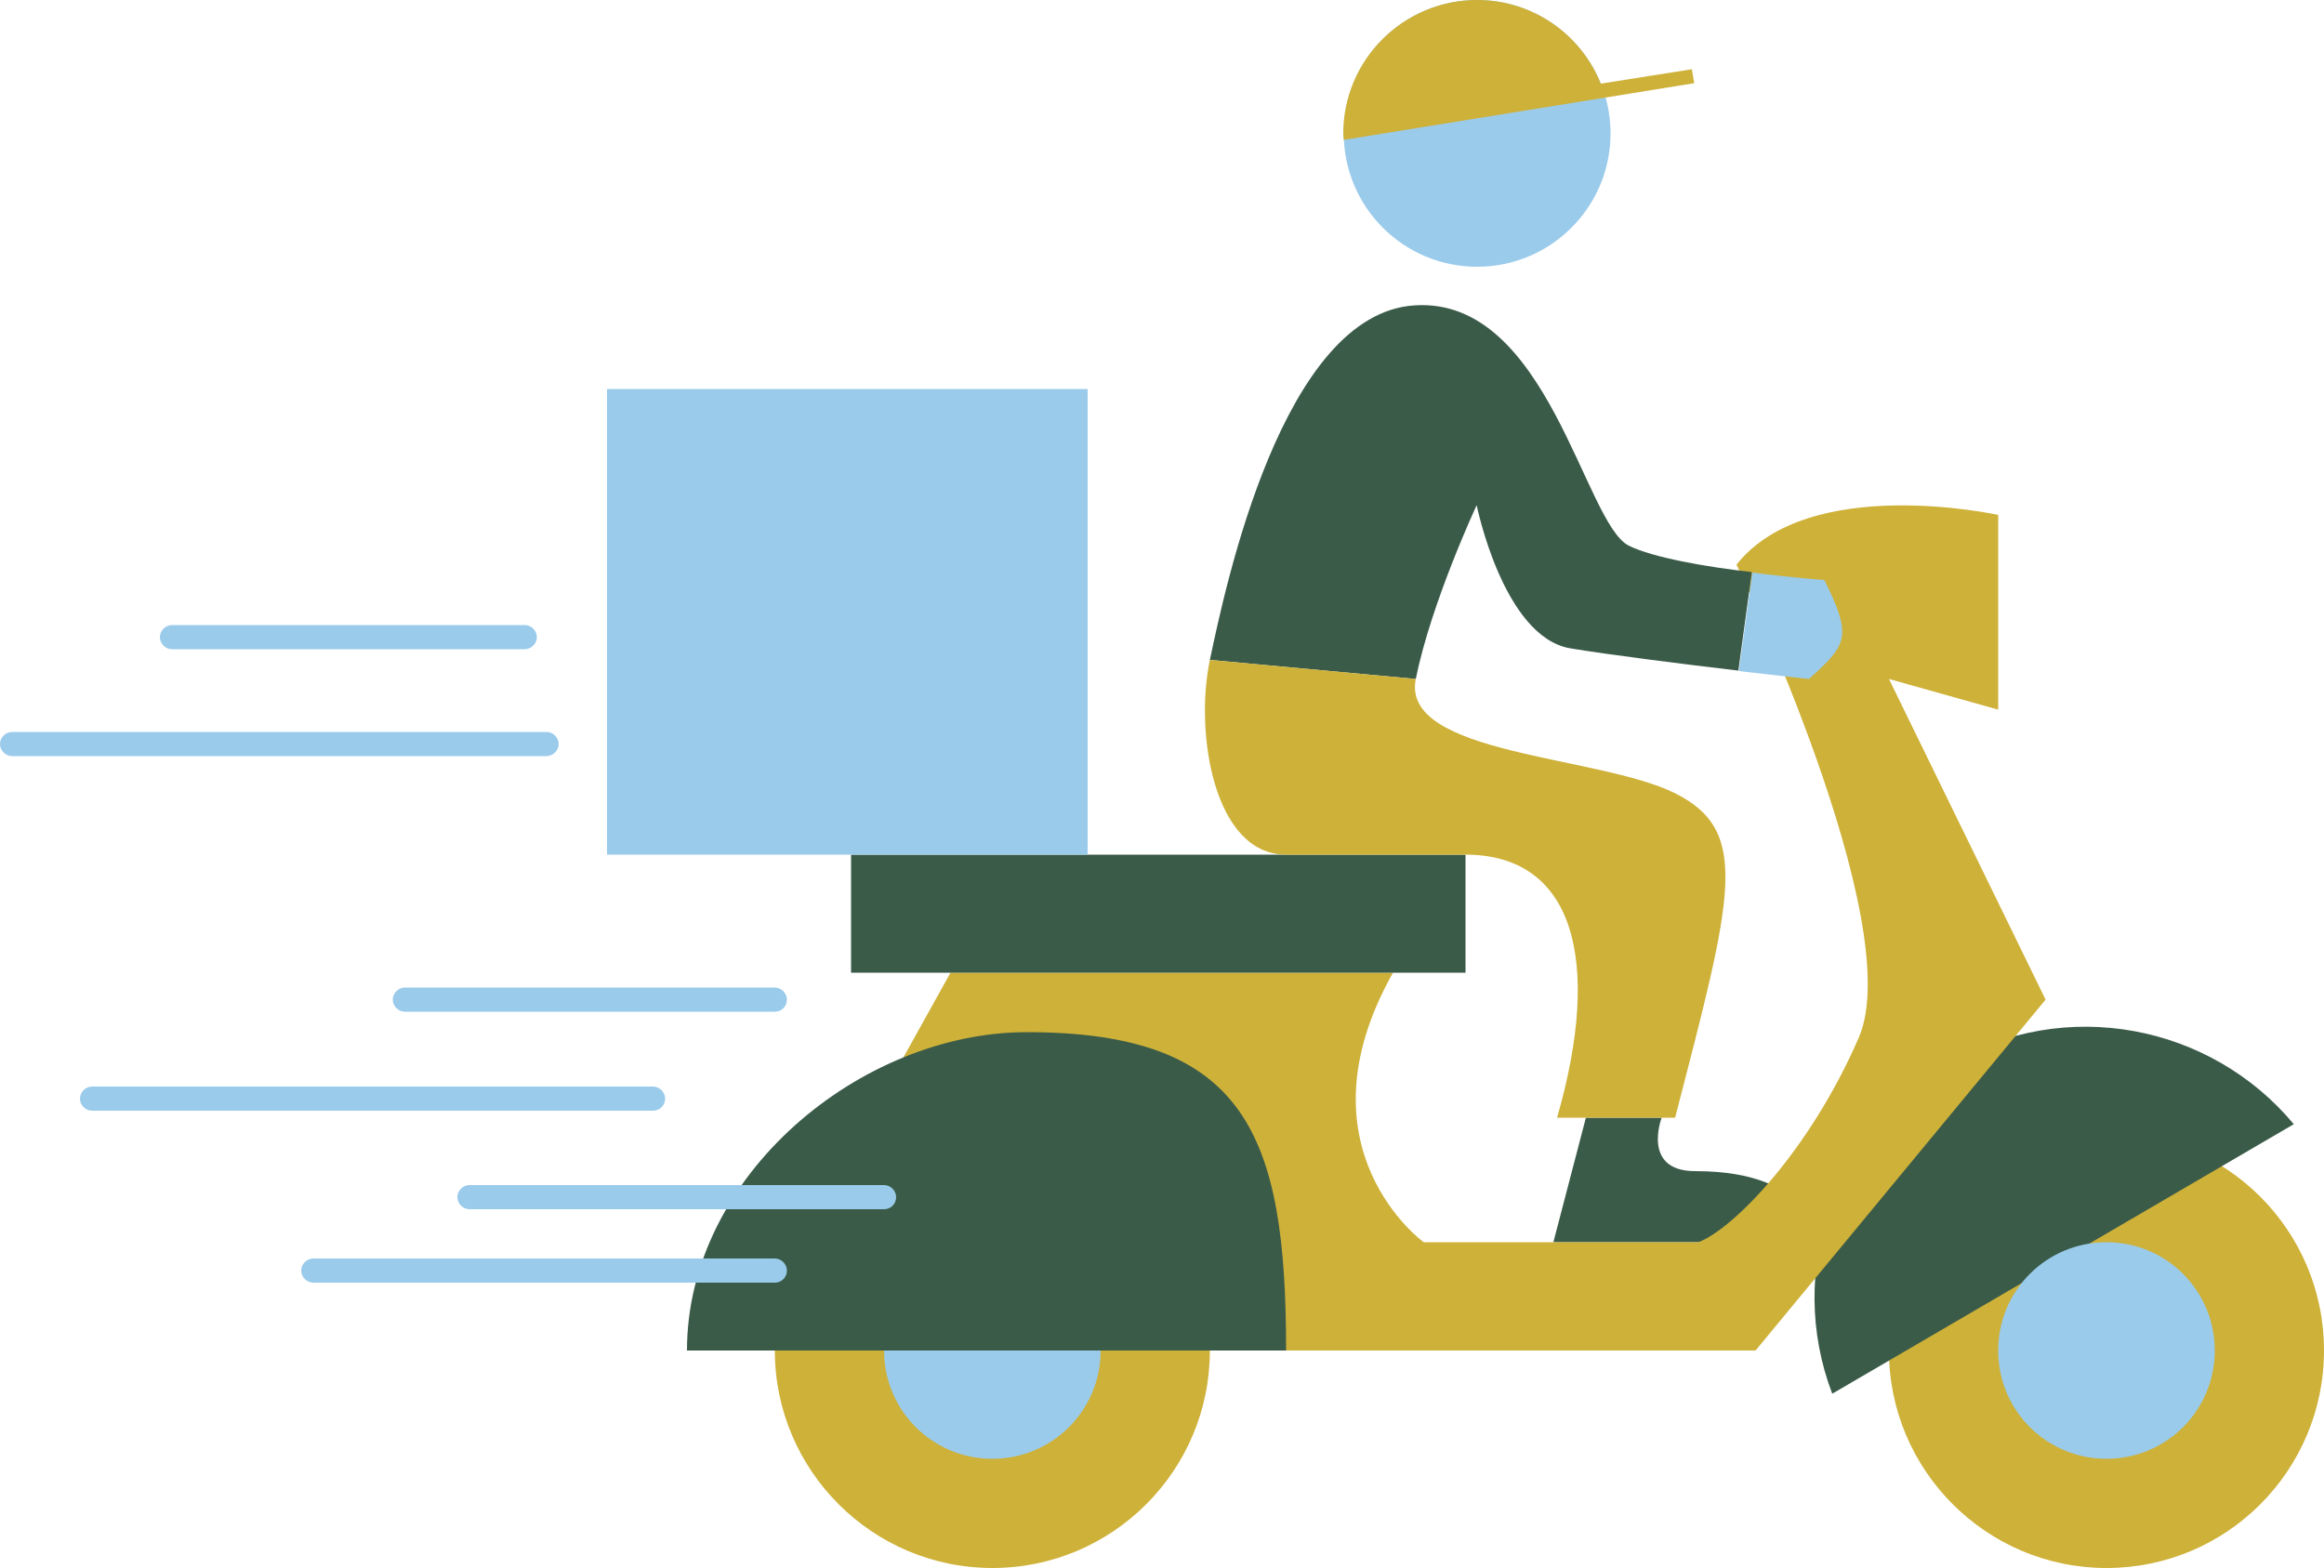 <?xml version="1.0" encoding="UTF-8" standalone="no"?><svg xmlns="http://www.w3.org/2000/svg" xmlns:xlink="http://www.w3.org/1999/xlink" fill="#000000" height="337.4" preserveAspectRatio="xMidYMid meet" version="1" viewBox="0.0 0.0 500.0 337.4" width="500" zoomAndPan="magnify"><g id="change1_1"><path d="M406.4,290.6c0-25.8,20.9-46.8,46.8-46.8c25.8,0,46.8,20.9,46.8,46.8c0,25.8-20.9,46.8-46.8,46.8 C427.4,337.4,406.4,316.4,406.4,290.6z M213.5,337.4c25.8,0,46.8-20.9,46.8-46.8c0-25.8-20.9-46.8-46.8-46.8s-46.8,20.9-46.8,46.8 C166.7,316.4,187.7,337.4,213.5,337.4z" fill="#ceb138"/></g><g id="change2_1"><path d="M357.5,240.5c0,0-4.4,11.5,7.2,11.5c26.2,0,26,15.3,26,15.3h-56.5l7-26.8H357.5z" fill="#3b5b49"/></g><g id="change2_2"><path d="M394.2,299.9c-10-26.2,0.1-56.4,25.1-71c25-14.6,56.3-8.5,74.2,13L394.2,299.9z" fill="#3b5b49"/></g><g id="change1_2"><path d="M299.7,209.3c-21.3,37.8,6.6,58,6.6,58h59.1c7.4-2.8,23.8-19.4,34.5-44s-26.3-101.8-26.3-101.8 c15.6-19.7,56.3-10.7,56.3-10.7v41.9l-23.5-6.6l33.7,69l-62.4,75.5H159.3l45.2-81.3H299.7z" fill="#ceb138"/></g><g id="change3_1"><path d="M429.9,290.6c0-12.9,10.4-23.3,23.3-23.3c12.9,0,23.3,10.4,23.3,23.3c0,12.9-10.4,23.3-23.3,23.3 C440.3,313.9,429.9,303.5,429.9,290.6z M213.5,313.9c12.9,0,23.3-10.4,23.3-23.3c0-12.9-10.4-23.3-23.3-23.3s-23.3,10.4-23.3,23.3 C190.2,303.5,200.6,313.9,213.5,313.9z" fill="#9acbeb"/></g><g id="change2_3"><path d="M315.3,209.3H183.1v-25.4h132.2V209.3z M220.9,222.1c-35.6,0-73.1,30.7-73.1,68.5h128.9 C276.7,244.2,268.1,222.1,220.9,222.1z M350.4,117.4c-9.6-4.9-17.4-53.4-45.9-51.7c-28.6,1.6-40.9,60.7-44.2,76.3l44.3,4.1 c3.3-16.4,13.1-37.4,13.1-37.4s5.7,28.3,20.1,30.8c8.4,1.4,24.3,3.4,36.2,4.8l2.9-21.2C367.2,122,355.6,120,350.4,117.4z" fill="#3b5b49"/></g><g id="change3_2"><path d="M346.5,28.7c0,15.9-12.9,28.7-28.7,28.7c-15.9,0-28.7-12.9-28.7-28.7S301.9,0,317.8,0 C333.6,0,346.5,12.9,346.5,28.7z M392.5,124.8c0,0-7-0.5-15.5-1.6l-2.9,21.2c8.6,1,15.1,1.7,15.1,1.7 C397.4,138.7,398.6,137.1,392.5,124.8z" fill="#9acbeb"/></g><g id="change3_3"><path d="M234,183.9H130.6V83.7H234V183.9z M169.3,215.1c0-1.4-1.2-2.6-2.6-2.6H87.1c-1.4,0-2.6,1.2-2.6,2.6 s1.2,2.6,2.6,2.6h79.6C168.2,217.7,169.3,216.5,169.3,215.1z M143.1,236.4c0-1.4-1.2-2.6-2.6-2.6H19.8c-1.4,0-2.6,1.2-2.6,2.6 s1.2,2.6,2.6,2.6h120.7C141.9,239,143.1,237.9,143.1,236.4z M169.3,273.4c0-1.4-1.2-2.6-2.6-2.6H67.4c-1.4,0-2.6,1.2-2.6,2.6 c0,1.4,1.2,2.6,2.6,2.6h99.3C168.2,276,169.3,274.8,169.3,273.4z M192.8,257.6c0-1.4-1.2-2.6-2.6-2.6H101c-1.4,0-2.6,1.2-2.6,2.6 s1.2,2.6,2.6,2.6h89.2C191.7,260.2,192.8,259,192.8,257.6z M120.2,160.1c0-1.4-1.2-2.6-2.6-2.6H2.6c-1.4,0-2.6,1.2-2.6,2.6 s1.2,2.6,2.6,2.6h114.9C119,162.7,120.2,161.5,120.2,160.1z M115.5,137.1c0-1.4-1.2-2.6-2.6-2.6H37c-1.4,0-2.6,1.2-2.6,2.6 s1.2,2.6,2.6,2.6h75.9C114.3,139.7,115.5,138.5,115.5,137.1z" fill="#9acbeb"/></g><g id="change1_3"><path d="M364.5,17.9l-75.4,12.2c0-0.5-0.1-0.9-0.1-1.4C289,12.9,301.9,0,317.8,0c12.1,0,22.4,7.5,26.6,18l19.6-3.1 L364.5,17.9z M260.3,142c-3.3,15.6,0.8,41.9,16.4,41.9h38.6c23,0,29.6,22.2,19.7,56.6h25.4c12.3-47.6,16.4-61.6,0-69.8 c-16.4-8.2-59.1-8.2-55.8-24.6L260.3,142L260.3,142z" fill="#ceb138"/></g></svg>
